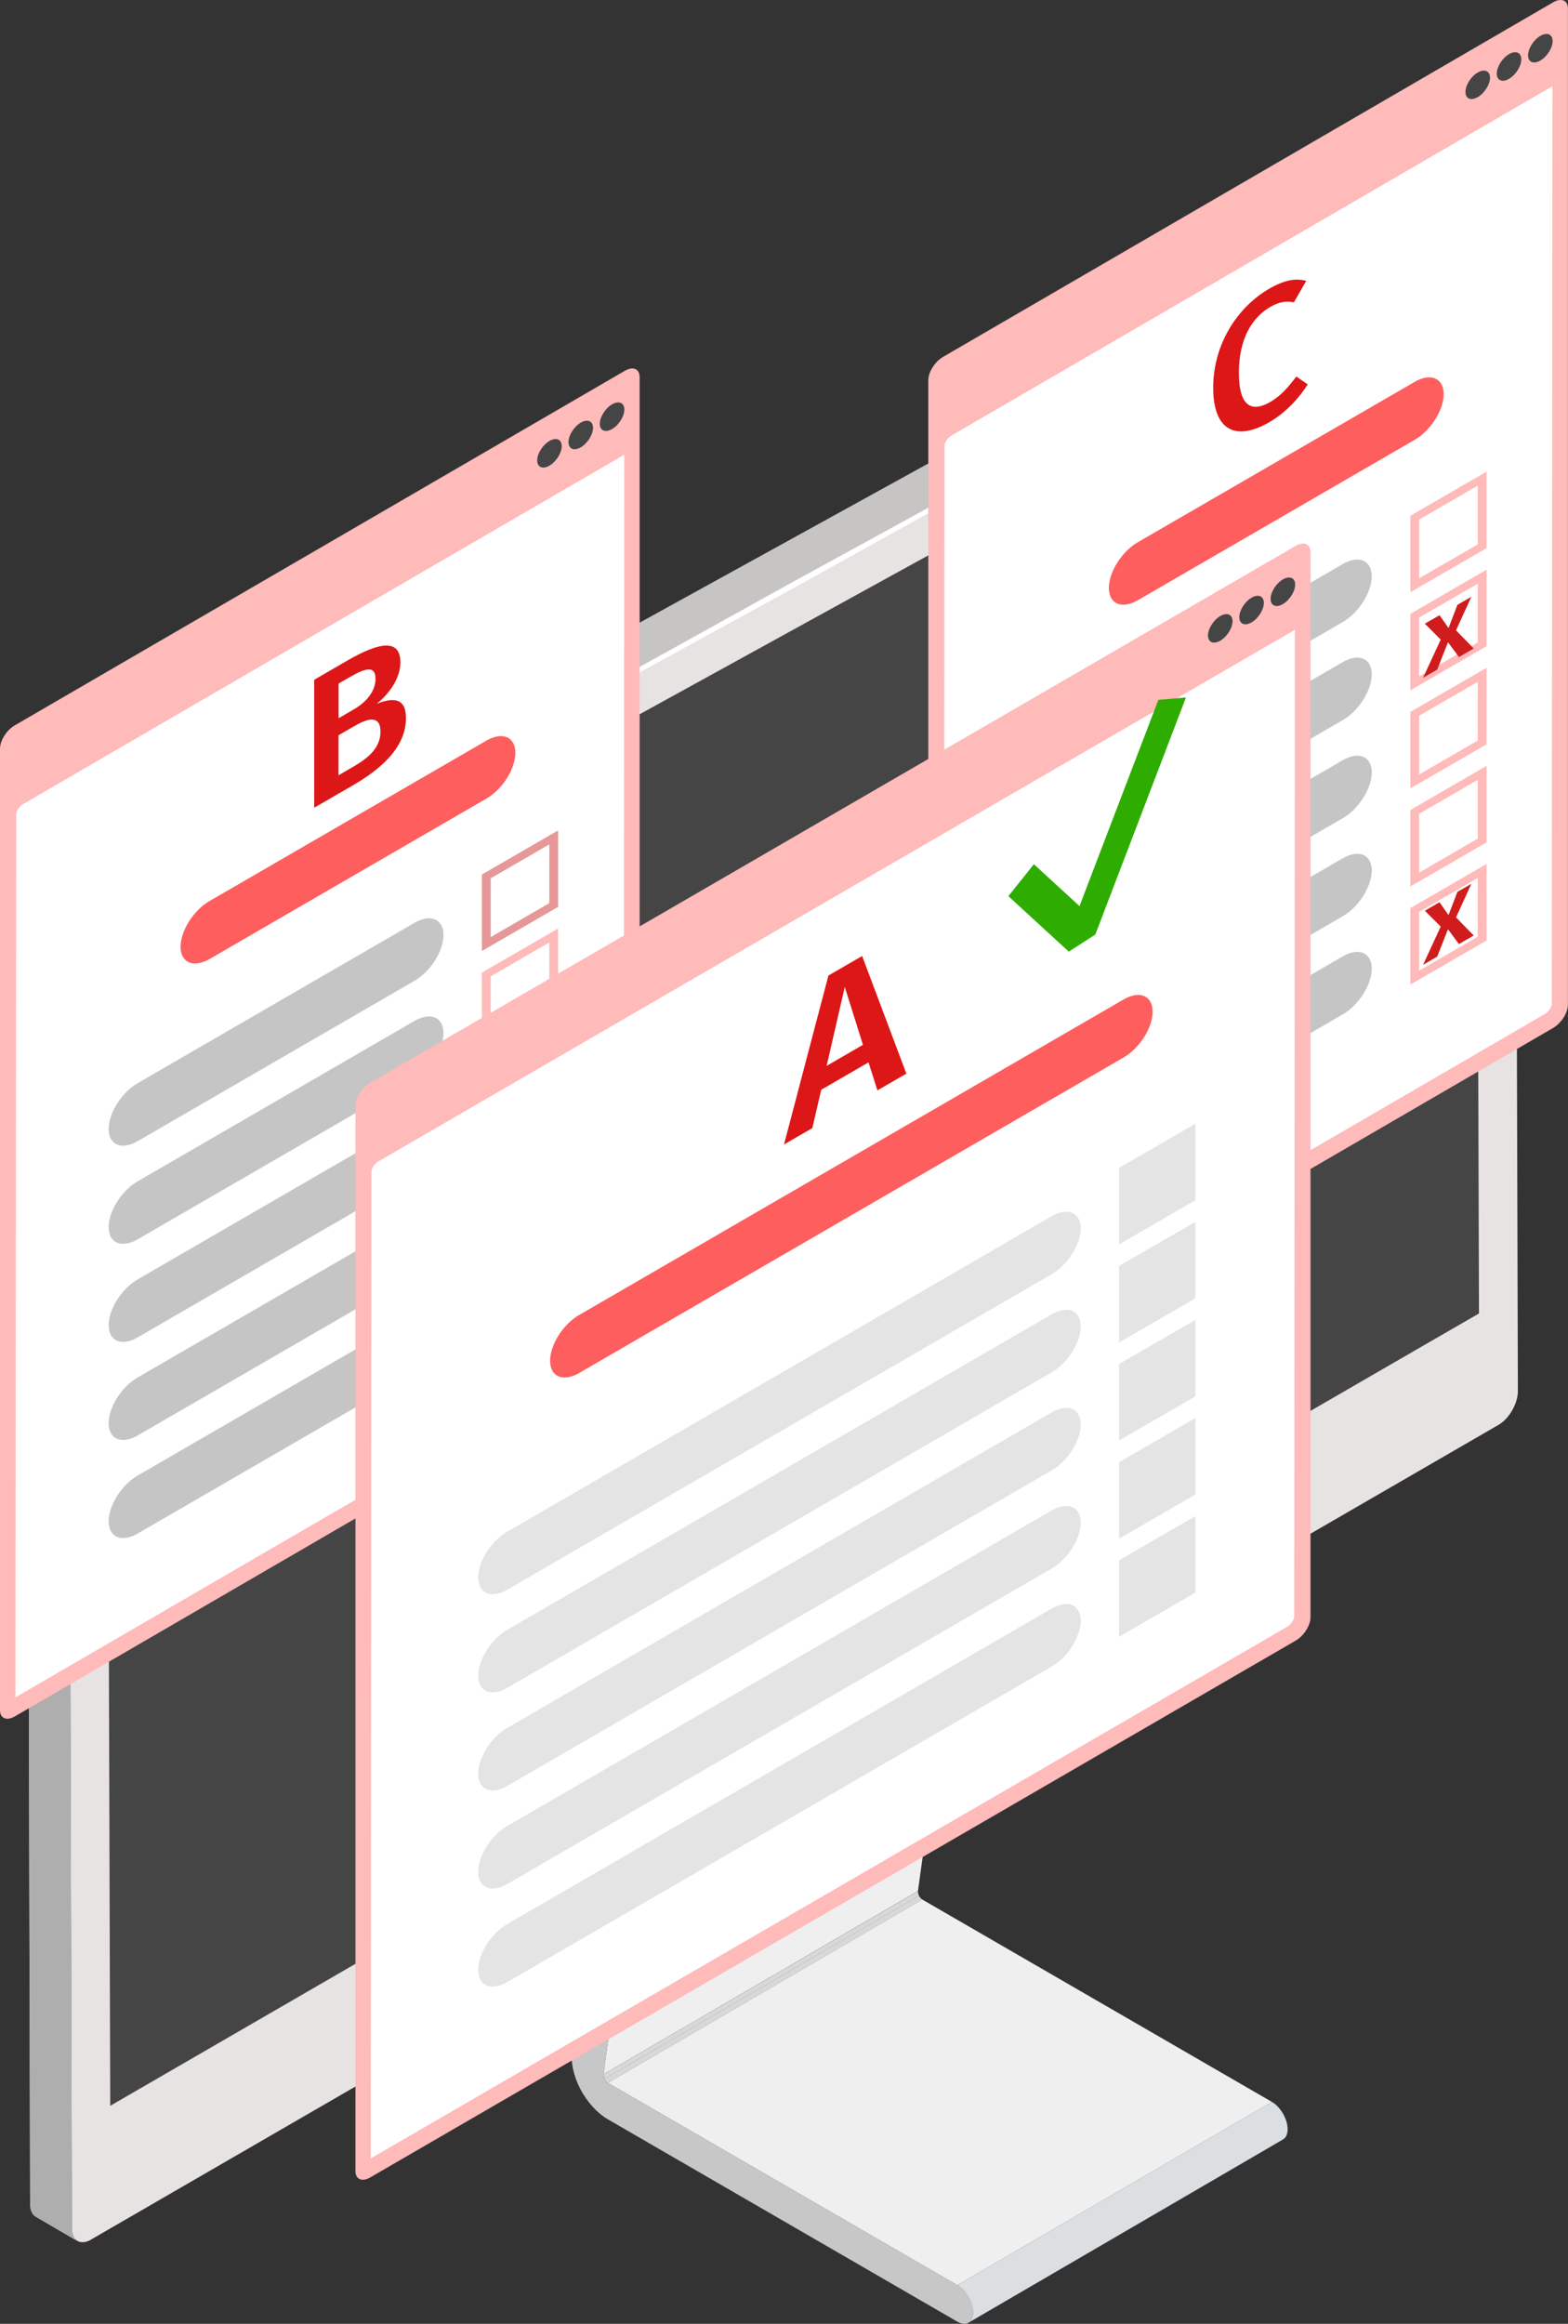 <svg width="54" height="80" viewBox="0 0 54 80" fill="none" xmlns="http://www.w3.org/2000/svg">
<rect x="0" y="0" width="54" height="80" fill="#333333" stroke="none"/>
<g clip-path="url(#clip0_647_51254)">
<path d="M20.812 71.572L31.646 65.263C31.665 65.296 31.704 65.359 31.763 65.393L20.93 71.703C20.871 71.669 20.832 71.606 20.812 71.572Z" fill="#D8D8D8"/>
<path d="M20.784 71.411L31.617 65.102C31.606 65.164 31.636 65.232 31.651 65.263L20.817 71.572C20.803 71.542 20.773 71.474 20.784 71.411Z" fill="#D8D8D8"/>
<path d="M20.93 71.703L31.761 65.393L43.803 72.361L32.97 78.67L20.93 71.703Z" fill="#EFEFEF"/>
<path d="M44.185 73.653L33.352 79.963C33.45 79.905 33.509 79.786 33.511 79.612C33.511 79.267 33.267 78.844 32.969 78.67L43.802 72.361C44.102 72.534 44.346 72.958 44.344 73.303C44.344 73.476 44.283 73.596 44.185 73.653Z" fill="#DCDFE2"/>
<path d="M22.973 55.534L33.806 49.224L31.613 65.1L20.781 71.411L22.973 55.534Z" fill="#EFEFEF"/>
<path d="M22.435 54.502C22.46 54.517 22.487 54.534 22.514 54.554C22.813 54.778 23.018 55.219 22.974 55.534L20.781 71.411C20.77 71.474 20.8 71.542 20.814 71.572C20.834 71.606 20.873 71.669 20.932 71.703L32.973 78.67C33.272 78.844 33.516 79.267 33.515 79.612C33.515 79.962 33.267 80.097 32.969 79.925L20.929 72.957C20.57 72.75 20.228 72.371 19.987 71.921C19.752 71.469 19.65 70.99 19.7 70.605L21.893 54.735C21.934 54.443 22.172 54.35 22.435 54.504V54.502Z" fill="#C7C7C7"/>
<path d="M51.932 6.765C51.893 6.746 51.836 6.737 51.788 6.737C51.691 6.728 51.584 6.756 51.477 6.824L3.023 33.529C2.8 33.656 2.608 34.024 2.49 34.383C2.403 34.635 2.354 34.878 2.354 35.053L2.47 76.713C2.47 76.79 2.479 76.858 2.499 76.917C2.508 76.976 2.538 77.024 2.567 77.061C2.595 77.101 2.626 77.129 2.663 77.149L1.231 76.314C1.115 76.246 1.037 76.102 1.037 75.878L0.93 34.229C0.93 34.054 0.978 33.802 1.065 33.55C1.181 33.191 1.375 32.831 1.598 32.696L50.054 5.988C50.238 5.881 50.413 5.872 50.538 5.949L51.932 6.764V6.765Z" fill="#C7C4C4"/>
<path d="M52.274 47.891C52.274 48.318 51.974 48.842 51.605 49.054L3.219 77.051L3.142 77.099C2.959 77.206 2.784 77.215 2.668 77.147C2.629 77.119 2.6 77.099 2.572 77.06C2.543 77.02 2.513 76.972 2.504 76.915C2.484 76.856 2.475 76.788 2.475 76.711L2.359 35.051C2.359 34.876 2.408 34.635 2.495 34.381C2.611 34.022 2.805 33.654 3.028 33.527L51.48 6.823C51.587 6.755 51.693 6.726 51.791 6.735C51.839 6.735 51.887 6.744 51.935 6.764C52.071 6.832 52.158 6.987 52.158 7.2L52.274 47.889V47.891Z" fill="#E8E3E3"/>
<path d="M3.023 33.529C11.059 29.003 19.144 24.572 27.202 20.089C35.295 15.668 43.36 11.198 51.478 6.823C43.442 11.348 35.357 15.779 27.299 20.262C19.206 24.683 11.141 29.151 3.023 33.529Z" fill="white"/>
<path d="M3.689 36.022C3.704 36.035 3.721 34.667 3.736 34.653L50.826 8.744L50.934 45.218C50.934 45.209 3.796 72.495 3.796 72.495L3.688 36.02L3.689 36.022Z" fill="#454545"/>
<path d="M2.663 77.147L1.231 76.312C1.115 76.245 1.037 76.1 1.037 75.876L0.93 34.227C0.93 34.052 0.978 33.8 1.065 33.548L2.488 34.335V34.383C2.401 34.635 2.353 34.878 2.353 35.053L2.469 76.713C2.469 76.79 2.478 76.858 2.497 76.917C2.506 76.976 2.536 77.024 2.565 77.061C2.593 77.101 2.624 77.12 2.661 77.149L2.663 77.147Z" fill="#AEAEAE"/>
<path d="M21.52 46.883L0.508 59.091C0.226 59.253 0 59.157 0 58.874V25.776C0 25.494 0.228 25.135 0.508 24.972L21.52 12.764C21.802 12.601 22.028 12.698 22.028 12.98V46.078C22.028 46.361 21.8 46.72 21.52 46.883Z" fill="#FFBABA"/>
<path d="M0.558 28.007C0.56 27.95 0.651 27.764 0.79 27.685L21.499 15.652L21.475 46.078C21.474 46.133 21.379 46.321 21.245 46.4L0.531 58.435L0.558 28.007Z" fill="white"/>
<path d="M21.502 14.099C21.502 14.333 21.312 14.634 21.079 14.77C20.845 14.905 20.656 14.825 20.656 14.591C20.656 14.357 20.845 14.056 21.079 13.92C21.312 13.785 21.502 13.865 21.502 14.099Z" fill="#454545"/>
<path d="M20.423 14.729C20.423 14.963 20.234 15.263 20.001 15.399C19.767 15.535 19.578 15.454 19.578 15.22C19.578 14.986 19.767 14.686 20.001 14.55C20.234 14.414 20.423 14.494 20.423 14.729Z" fill="#454545"/>
<path d="M19.345 15.359C19.345 15.594 19.156 15.894 18.923 16.03C18.689 16.166 18.5 16.085 18.5 15.851C18.5 15.617 18.689 15.316 18.923 15.181C19.156 15.045 19.345 15.125 19.345 15.359Z" fill="#454545"/>
<path d="M18.917 29.069V31.092L16.899 32.261V30.238L18.917 29.069ZM19.221 28.588L16.594 30.108V32.74L19.221 31.221V28.588Z" fill="#E69898"/>
<path d="M14.276 33.764L4.739 39.288C4.19 39.606 3.742 39.416 3.742 38.866C3.742 38.315 4.188 37.609 4.739 37.291L14.276 31.768C14.825 31.45 15.273 31.639 15.273 32.19C15.273 32.74 14.827 33.446 14.276 33.764Z" fill="#C5C5C5"/>
<path d="M16.752 27.492L7.216 33.016C6.666 33.334 6.219 33.144 6.219 32.594C6.219 32.043 6.665 31.337 7.216 31.019L16.752 25.496C17.302 25.178 17.749 25.367 17.749 25.918C17.749 26.468 17.303 27.174 16.752 27.492Z" fill="#FF5E5E"/>
<path d="M18.917 32.445V34.469L16.899 35.638V33.614L18.917 32.445ZM19.221 31.965L16.594 33.484V36.117L19.221 34.597V31.965Z" fill="#FFBABA"/>
<path d="M14.276 37.143L4.739 42.666C4.19 42.984 3.742 42.795 3.742 42.244C3.742 41.694 4.188 40.987 4.739 40.669L14.276 35.146C14.825 34.828 15.273 35.017 15.273 35.568C15.273 36.119 14.827 36.825 14.276 37.143Z" fill="#C5C5C5"/>
<path d="M18.917 35.822V37.845L16.899 39.014V36.991L18.917 35.822ZM19.221 35.341L16.594 36.86V39.493L19.221 37.974V35.341Z" fill="#FFBABA"/>
<path d="M14.276 40.519L4.739 46.042C4.19 46.361 3.742 46.171 3.742 45.621C3.742 45.07 4.188 44.364 4.739 44.046L14.276 38.523C14.825 38.205 15.273 38.394 15.273 38.944C15.273 39.495 14.827 40.201 14.276 40.519Z" fill="#C5C5C5"/>
<path d="M18.917 39.198V41.222L16.899 42.391V40.367L18.917 39.198ZM19.221 38.719L16.594 40.239V42.872L19.221 41.352V38.719Z" fill="#FFBABA"/>
<path d="M14.276 43.896L4.739 49.419C4.19 49.737 3.742 49.548 3.742 48.997C3.742 48.447 4.188 47.74 4.739 47.422L14.276 41.899C14.825 41.581 15.273 41.77 15.273 42.321C15.273 42.871 14.827 43.578 14.276 43.896Z" fill="#C5C5C5"/>
<path d="M18.917 42.577V44.6L16.899 45.769V43.745L18.917 42.577ZM19.221 42.096L16.594 43.615V46.248L19.221 44.729V42.096Z" fill="#FFBABA"/>
<path d="M14.276 47.272L4.739 52.795C4.19 53.114 3.742 52.924 3.742 52.373C3.742 51.823 4.188 51.117 4.739 50.799L14.276 45.276C14.825 44.958 15.273 45.147 15.273 45.697C15.273 46.248 14.827 46.954 14.276 47.272Z" fill="#C5C5C5"/>
<path d="M13.982 24.709C13.982 25.678 13.212 26.424 12.143 27.042L10.82 27.807V23.403L11.97 22.736C13.103 22.08 13.789 22.002 13.789 22.806C13.789 23.355 13.395 23.894 12.975 24.227C13.477 24.032 13.98 23.977 13.98 24.709H13.982ZM11.66 23.533V24.726L12.176 24.427C12.634 24.163 12.932 23.785 12.932 23.371C12.932 22.926 12.627 22.974 12.054 23.305L11.66 23.533ZM13.103 25.185C13.103 24.656 12.728 24.693 12.238 24.978L11.658 25.312V26.69L12.149 26.406C12.702 26.086 13.103 25.739 13.103 25.185Z" fill="#DD1717"/>
<path d="M53.489 35.388L32.477 47.596C32.195 47.758 31.969 47.662 31.969 47.379V13.091C31.969 12.809 32.197 12.449 32.477 12.287L53.489 0.079C53.771 -0.084 53.997 0.012 53.997 0.295V34.583C53.997 34.866 53.769 35.225 53.489 35.388Z" fill="#FFBABA"/>
<path d="M32.525 15.322C32.527 15.265 32.618 15.079 32.757 15L53.465 2.967L53.442 34.581C53.441 34.637 53.346 34.825 53.212 34.903L32.5 46.938L32.527 15.32L32.525 15.322Z" fill="white"/>
<path d="M53.47 1.414C53.47 1.648 53.281 1.948 53.048 2.084C52.814 2.22 52.625 2.14 52.625 1.905C52.625 1.671 52.814 1.371 53.048 1.235C53.281 1.099 53.47 1.18 53.47 1.414Z" fill="#454545"/>
<path d="M52.392 2.043C52.392 2.277 52.203 2.577 51.969 2.713C51.736 2.849 51.547 2.769 51.547 2.535C51.547 2.3 51.736 2 51.969 1.864C52.203 1.728 52.392 1.809 52.392 2.043Z" fill="#454545"/>
<path d="M51.314 2.674C51.314 2.908 51.125 3.208 50.891 3.344C50.658 3.48 50.469 3.4 50.469 3.165C50.469 2.931 50.658 2.631 50.891 2.497C51.125 2.361 51.314 2.442 51.314 2.676V2.674Z" fill="#454545"/>
<path d="M50.892 16.718V18.741L48.873 19.91V17.887L50.892 16.718ZM51.197 16.237L48.57 17.756V20.389L51.197 18.87V16.237Z" fill="#FFBABA"/>
<path d="M46.245 21.413L36.708 26.937C36.158 27.255 35.711 27.065 35.711 26.515C35.711 25.964 36.157 25.258 36.708 24.94L46.245 19.417C46.794 19.099 47.241 19.288 47.241 19.839C47.241 20.389 46.795 21.095 46.245 21.413Z" fill="#C5C5C5"/>
<path d="M48.721 15.141L39.184 20.665C38.635 20.983 38.188 20.793 38.188 20.243C38.188 19.692 38.633 18.986 39.184 18.668L48.721 13.145C49.27 12.827 49.718 13.016 49.718 13.567C49.718 14.117 49.272 14.823 48.721 15.141Z" fill="#FF5E5E"/>
<path d="M50.892 20.094V22.118L48.873 23.287V21.263L50.892 20.094ZM51.197 19.613L48.57 21.133V23.766L51.197 22.246V19.613Z" fill="#FFBABA"/>
<path d="M46.245 24.79L36.708 30.313C36.158 30.631 35.711 30.442 35.711 29.891C35.711 29.341 36.157 28.635 36.708 28.317L46.245 22.793C46.794 22.475 47.241 22.665 47.241 23.215C47.241 23.766 46.795 24.472 46.245 24.79Z" fill="#C5C5C5"/>
<path d="M50.892 23.471V25.494L48.873 26.663V24.64L50.892 23.471ZM51.197 22.99L48.57 24.509V27.142L51.197 25.623V22.99Z" fill="#FFBABA"/>
<path d="M46.245 28.166L36.708 33.69C36.158 34.008 35.711 33.818 35.711 33.268C35.711 32.717 36.157 32.011 36.708 31.693L46.245 26.17C46.794 25.852 47.241 26.041 47.241 26.592C47.241 27.142 46.795 27.848 46.245 28.166Z" fill="#C5C5C5"/>
<path d="M50.892 26.847V28.87L48.873 30.04V28.016L50.892 26.847ZM51.197 26.366L48.57 27.886V30.518L51.197 28.999V26.366Z" fill="#FFBABA"/>
<path d="M46.245 31.543L36.708 37.066C36.158 37.384 35.711 37.195 35.711 36.644C35.711 36.094 36.157 35.388 36.708 35.069L46.245 29.546C46.794 29.228 47.241 29.418 47.241 29.968C47.241 30.519 46.795 31.225 46.245 31.543Z" fill="#C5C5C5"/>
<path d="M50.892 30.224V32.247L48.873 33.416V31.393L50.892 30.224ZM51.197 29.743L48.57 31.262V33.895L51.197 32.376V29.743Z" fill="#FFBABA"/>
<path d="M46.245 34.921L36.708 40.444C36.158 40.762 35.711 40.573 35.711 40.022C35.711 39.472 36.157 38.766 36.708 38.448L46.245 32.924C46.794 32.606 47.241 32.796 47.241 33.346C47.241 33.897 46.795 34.603 46.245 34.921Z" fill="#C5C5C5"/>
<path d="M44.987 9.665L44.561 10.408C44.306 10.351 44.046 10.394 43.746 10.567C43.136 10.921 42.666 11.64 42.666 12.832C42.666 14.024 43.124 14.199 43.746 13.838C44.128 13.617 44.388 13.3 44.643 12.963L45.037 13.232C44.77 13.661 44.312 14.187 43.714 14.534C42.577 15.193 41.781 14.843 41.781 13.345C41.781 11.847 42.621 10.571 43.702 9.945C44.262 9.622 44.624 9.577 44.987 9.668V9.665Z" fill="#DD1717"/>
<path d="M50.754 32.206L50.244 32.501L49.867 31.991L49.495 32.933L49.008 33.216L49.616 31.9L49.07 31.352L49.575 31.06L49.885 31.503L50.192 30.703L50.672 30.426L50.144 31.582L50.755 32.208L50.754 32.206Z" fill="#D01C1C"/>
<path d="M50.754 22.325L50.244 22.62L49.867 22.11L49.495 23.052L49.008 23.335L49.616 22.019L49.07 21.471L49.575 21.179L49.885 21.622L50.192 20.822L50.672 20.545L50.144 21.701L50.755 22.327L50.754 22.325Z" fill="#D01C1C"/>
<path d="M44.624 56.479L12.75 74.961C12.469 75.124 12.242 75.027 12.242 74.745V38.078C12.242 37.795 12.47 37.436 12.75 37.273L44.624 18.791C44.906 18.629 45.132 18.725 45.132 19.008V55.675C45.132 55.957 44.904 56.317 44.624 56.479Z" fill="#FFBABA"/>
<path d="M12.792 40.308C12.794 40.251 12.885 40.065 13.024 39.987L44.595 21.681L44.572 55.677C44.57 55.732 44.475 55.92 44.341 55.998L12.766 74.307L12.792 40.31V40.308Z" fill="white"/>
<path d="M44.603 20.126C44.603 20.361 44.414 20.661 44.18 20.797C43.947 20.933 43.758 20.852 43.758 20.618C43.758 20.384 43.947 20.084 44.18 19.948C44.414 19.812 44.603 19.892 44.603 20.126Z" fill="#454545"/>
<path d="M43.525 20.756C43.525 20.99 43.336 21.29 43.102 21.426C42.869 21.562 42.68 21.481 42.68 21.247C42.68 21.013 42.869 20.713 43.102 20.577C43.336 20.441 43.525 20.521 43.525 20.756Z" fill="#454545"/>
<path d="M42.447 21.387C42.447 21.621 42.258 21.921 42.024 22.057C41.791 22.193 41.602 22.112 41.602 21.878C41.602 21.644 41.791 21.344 42.024 21.208C42.258 21.072 42.447 21.152 42.447 21.387Z" fill="#454545"/>
<path d="M41.166 38.687L38.539 40.206V42.839L41.166 41.32V38.687Z" fill="#E4E4E4"/>
<path d="M36.222 43.864L17.466 54.729C16.916 55.047 16.469 54.858 16.469 54.307C16.469 53.757 16.915 53.051 17.466 52.733L36.222 41.867C36.771 41.549 37.218 41.738 37.218 42.289C37.218 42.839 36.773 43.545 36.222 43.864Z" fill="#E4E4E4"/>
<path d="M38.698 36.403L19.942 47.269C19.393 47.587 18.945 47.397 18.945 46.847C18.945 46.296 19.391 45.59 19.942 45.272L38.698 34.406C39.248 34.088 39.695 34.278 39.695 34.828C39.695 35.379 39.249 36.085 38.698 36.403Z" fill="#FF5E5E"/>
<path d="M41.166 42.064L38.539 43.583V46.216L41.166 44.697V42.064Z" fill="#E4E4E4"/>
<path d="M36.222 47.242L17.466 58.108C16.916 58.426 16.469 58.236 16.469 57.686C16.469 57.135 16.915 56.429 17.466 56.111L36.222 45.245C36.771 44.927 37.218 45.117 37.218 45.667C37.218 46.218 36.773 46.924 36.222 47.242Z" fill="#E4E4E4"/>
<path d="M41.166 45.44L38.539 46.959V49.592L41.166 48.073V45.44Z" fill="#E4E4E4"/>
<path d="M36.222 50.618L17.466 61.484C16.916 61.802 16.469 61.613 16.469 61.062C16.469 60.512 16.915 59.806 17.466 59.487L36.222 48.622C36.771 48.303 37.218 48.493 37.218 49.044C37.218 49.594 36.773 50.3 36.222 50.618Z" fill="#E4E4E4"/>
<path d="M41.166 48.818L38.539 50.338V52.97L41.166 51.451V48.818Z" fill="#E4E4E4"/>
<path d="M36.222 53.995L17.466 64.861C16.916 65.179 16.469 64.989 16.469 64.439C16.469 63.888 16.915 63.182 17.466 62.864L36.222 51.998C36.771 51.68 37.218 51.87 37.218 52.42C37.218 52.971 36.773 53.677 36.222 53.995Z" fill="#E4E4E4"/>
<path d="M41.166 52.195L38.539 53.714V56.347L41.166 54.828V52.195Z" fill="#E4E4E4"/>
<path d="M36.222 57.371L17.466 68.237C16.916 68.555 16.469 68.366 16.469 67.815C16.469 67.265 16.915 66.559 17.466 66.24L36.222 55.375C36.771 55.056 37.218 55.246 37.218 55.797C37.218 56.347 36.773 57.053 36.222 57.371Z" fill="#E4E4E4"/>
<path d="M29.912 36.573L28.282 37.516L27.975 38.836L27 39.4L28.53 33.584L29.691 32.912L31.214 36.961L30.217 37.538L29.91 36.573H29.912ZM29.719 35.97L29.093 33.977L28.468 36.694L29.721 35.968L29.719 35.97Z" fill="#DD1717"/>
<path d="M36.808 32.762L34.727 30.851L35.606 29.752L37.177 31.194L39.893 24.093L40.843 24.011L37.722 32.172L36.808 32.762Z" fill="#2EAD00"/>
</g>
<defs>
<clipPath id="clip0_647_51254">
<rect width="54" height="80" fill="white"/>
</clipPath>
</defs>
</svg>
